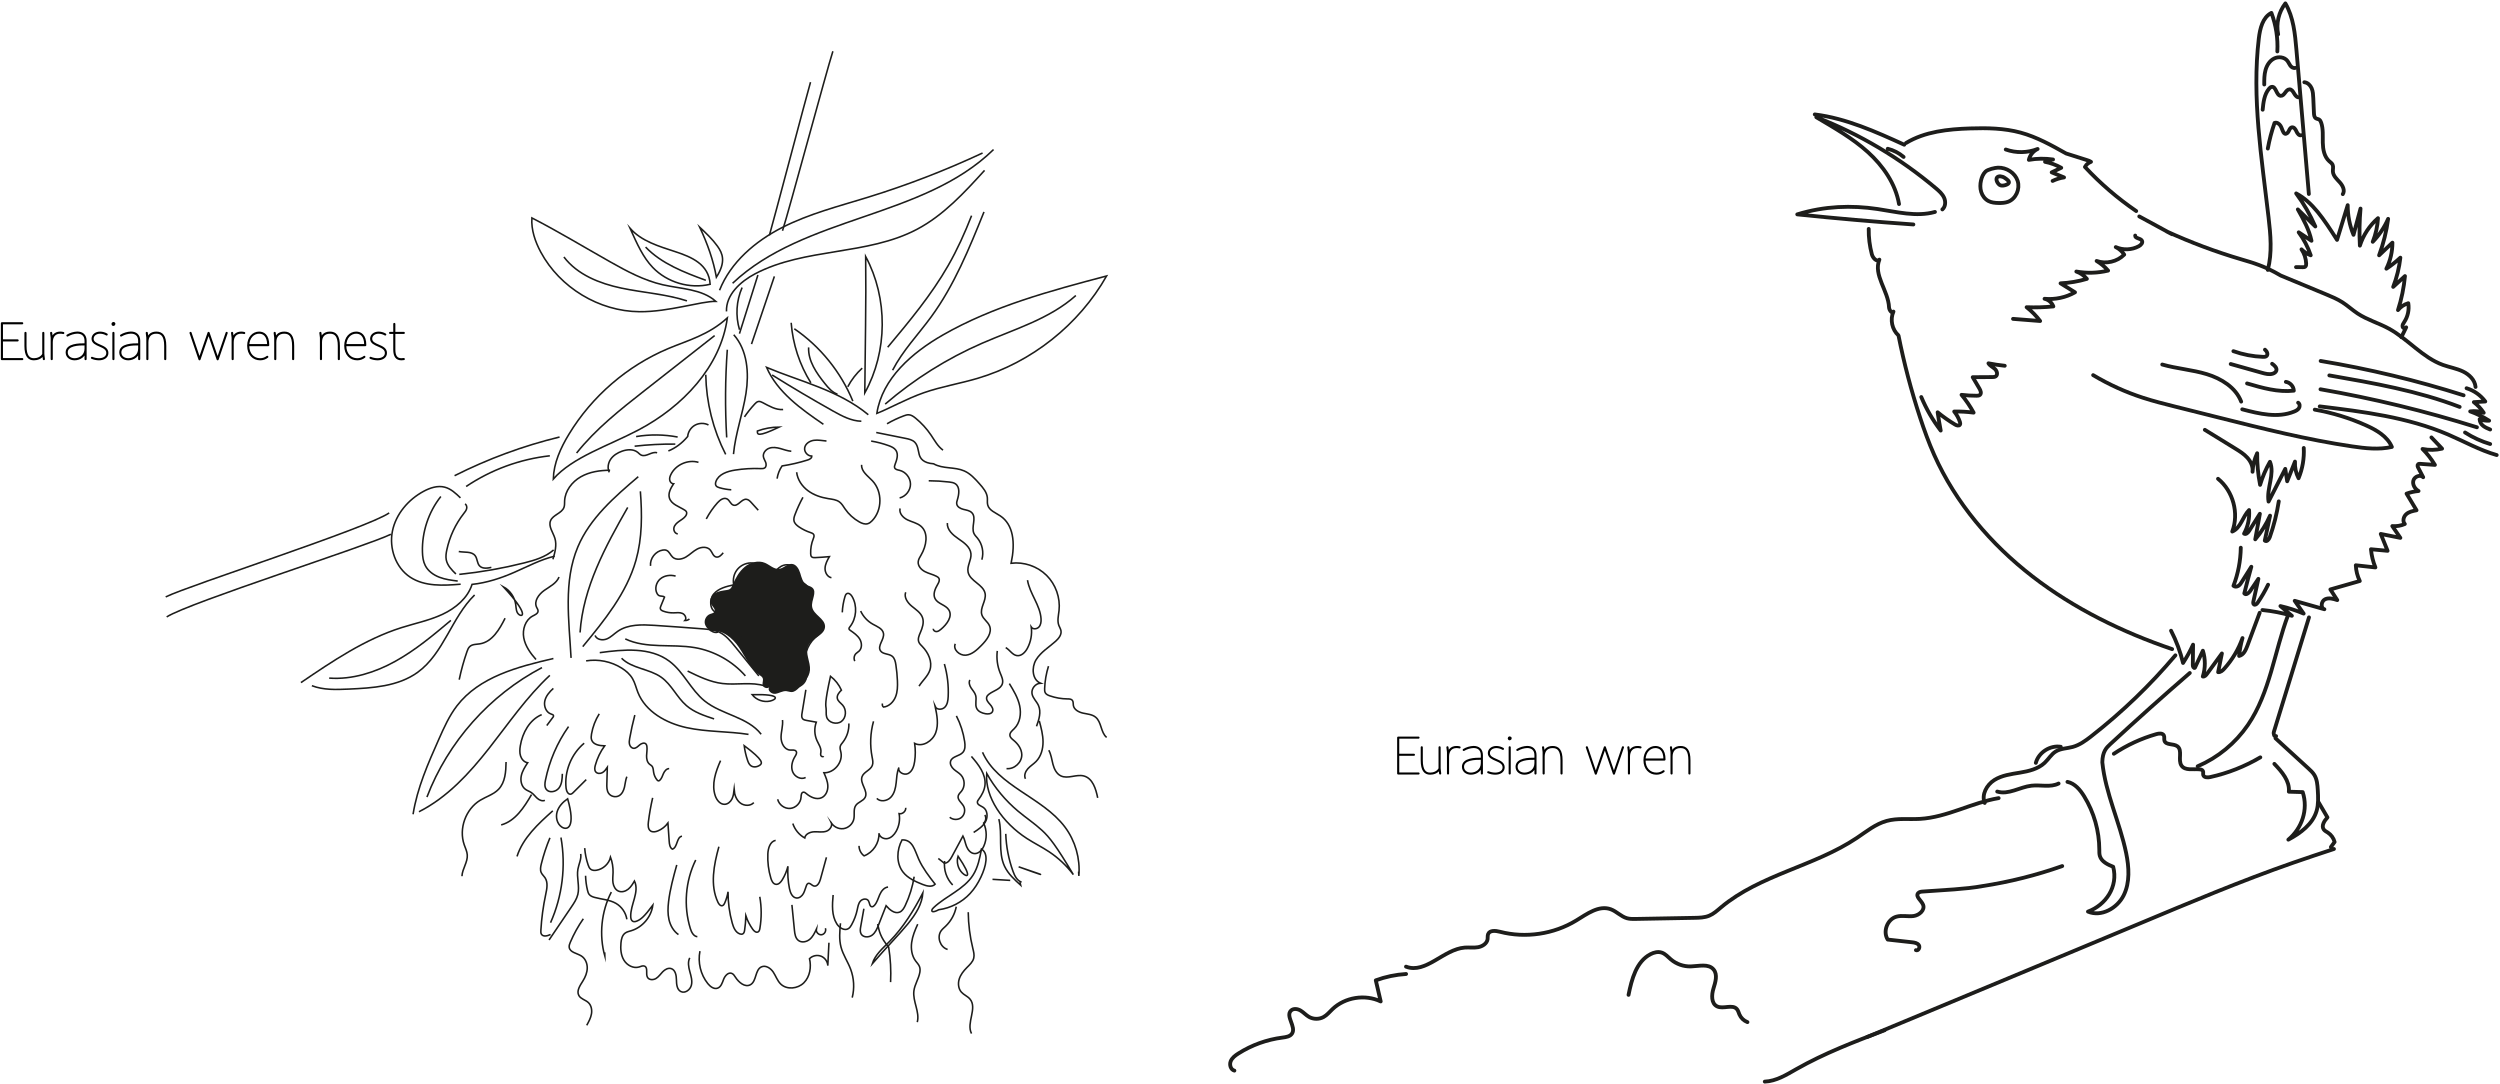 <svg width="1391" height="603" viewBox="0 0 1391 603" fill="none" xmlns="http://www.w3.org/2000/svg">
<path d="M789.248 410.422H777.955V430.369H789.278M777.955 419.955H786.696" stroke="black" stroke-width="1.172" stroke-linecap="round" stroke-linejoin="round"/>
<path d="M801.305 430.369L800.983 427.612V415.79M791.068 415.79V423.065C791.068 428.638 792.945 430.457 795.761 430.457C797.521 430.457 799.868 429.782 801.012 427.612" stroke="black" stroke-width="1.172" stroke-linecap="round" stroke-linejoin="round"/>
<path d="M805.353 415.79L805.676 418.459V430.369M805.676 421.011C805.676 417.667 807.436 415.643 810.369 415.643C810.953 415.627 811.536 415.697 812.1 415.849" stroke="black" stroke-width="1.172" stroke-linecap="round" stroke-linejoin="round"/>
<path d="M814.417 417.257C816.072 416.267 817.947 415.703 819.873 415.614C822.601 415.614 824.508 417.081 824.508 420.19V430.369M824.449 422.156C820.694 422.126 814.006 422.273 814.006 426.644C814.006 429.108 816.118 430.457 818.406 430.457C821.252 430.457 824.508 428.58 824.508 424.532" stroke="black" stroke-width="1.172" stroke-linecap="round" stroke-linejoin="round"/>
<path d="M836.241 416.67C835.138 416.019 833.885 415.665 832.604 415.644C830.257 415.644 828.409 417.022 828.409 419.046C828.409 423.27 836.622 422.39 836.622 426.966C836.622 429.284 834.452 430.457 831.929 430.457C830.6 430.443 829.285 430.174 828.057 429.665" stroke="black" stroke-width="1.172" stroke-linecap="round" stroke-linejoin="round"/>
<path d="M839.996 415.79V430.369M839.966 411.331C839.673 411.331 839.468 411.097 839.468 410.803C839.468 410.51 839.702 410.275 839.996 410.275C840.289 410.275 840.524 410.51 840.524 410.803C840.524 411.097 840.318 411.302 840.025 411.331" stroke="black" stroke-width="1.172" stroke-linecap="round" stroke-linejoin="round"/>
<path d="M844.249 417.257C845.904 416.267 847.779 415.703 849.705 415.614C852.433 415.614 854.34 417.081 854.34 420.19V430.369M854.281 422.156C850.526 422.126 843.838 422.273 843.838 426.644C843.838 429.108 845.95 430.457 848.238 430.457C851.084 430.457 854.34 428.58 854.34 424.532" stroke="black" stroke-width="1.172" stroke-linecap="round" stroke-linejoin="round"/>
<path d="M858.564 415.79L858.887 418.43V430.369M858.887 420.982C858.887 417.609 860.705 415.643 863.873 415.643C866.983 415.643 868.831 417.462 868.831 423.035V430.369" stroke="black" stroke-width="1.172" stroke-linecap="round" stroke-linejoin="round"/>
<path d="M903.005 415.79L897.989 430.457L892.944 415.79L887.898 430.457L882.912 415.79" stroke="black" stroke-width="1.172" stroke-linecap="round" stroke-linejoin="round"/>
<path d="M906.025 415.79L906.348 418.459V430.369M906.348 421.011C906.348 417.667 908.108 415.643 911.041 415.643C911.625 415.627 912.208 415.697 912.772 415.849" stroke="black" stroke-width="1.172" stroke-linecap="round" stroke-linejoin="round"/>
<path d="M925.62 429.108C924.481 429.997 923.075 430.473 921.63 430.457C917.934 430.457 915.001 427.67 915.001 422.948C915.001 418.342 917.846 415.644 921.073 415.644C923.302 415.644 926.118 416.905 926.118 422.596H915.001" stroke="black" stroke-width="1.172" stroke-linecap="round" stroke-linejoin="round"/>
<path d="M929.727 415.79L930.049 418.43V430.369M930.049 420.982C930.049 417.609 931.868 415.643 935.036 415.643C938.145 415.643 939.993 417.462 939.993 423.035V430.369" stroke="black" stroke-width="1.172" stroke-linecap="round" stroke-linejoin="round"/>
<path d="M12.356 179.862H1.062V199.809H12.385M1.062 189.396H9.804" stroke="black" stroke-width="1.172" stroke-linecap="round" stroke-linejoin="round"/>
<path d="M24.412 199.809L24.09 197.052V185.23M14.175 185.23V192.505C14.175 198.078 16.052 199.897 18.868 199.897C20.628 199.897 22.975 199.222 24.119 197.052" stroke="black" stroke-width="1.172" stroke-linecap="round" stroke-linejoin="round"/>
<path d="M28.46 185.23L28.783 187.9V199.809M28.783 190.452C28.783 187.108 30.543 185.084 33.476 185.084C34.06 185.068 34.643 185.137 35.207 185.289" stroke="black" stroke-width="1.172" stroke-linecap="round" stroke-linejoin="round"/>
<path d="M37.524 186.697C39.179 185.707 41.053 185.143 42.98 185.054C45.708 185.054 47.615 186.521 47.615 189.63V199.809M47.556 191.596C43.801 191.566 37.113 191.713 37.113 196.084C37.113 198.548 39.225 199.897 41.513 199.897C44.359 199.897 47.615 198.02 47.615 193.972" stroke="black" stroke-width="1.172" stroke-linecap="round" stroke-linejoin="round"/>
<path d="M59.348 186.11C58.245 185.459 56.992 185.105 55.711 185.084C53.364 185.084 51.516 186.462 51.516 188.486C51.516 192.71 59.729 191.83 59.729 196.406C59.729 198.724 57.559 199.897 55.036 199.897C53.707 199.883 52.392 199.614 51.164 199.105" stroke="black" stroke-width="1.172" stroke-linecap="round" stroke-linejoin="round"/>
<path d="M63.102 185.23V199.809M63.073 180.772C62.78 180.772 62.574 180.537 62.574 180.244C62.574 179.95 62.809 179.716 63.102 179.716C63.396 179.716 63.63 179.95 63.63 180.244C63.63 180.537 63.425 180.742 63.132 180.772" stroke="black" stroke-width="1.172" stroke-linecap="round" stroke-linejoin="round"/>
<path d="M67.356 186.697C69.011 185.707 70.886 185.143 72.812 185.054C75.54 185.054 77.447 186.521 77.447 189.63V199.809M77.388 191.596C73.633 191.566 66.945 191.713 66.945 196.084C66.945 198.548 69.057 199.897 71.345 199.897C74.191 199.897 77.447 198.02 77.447 193.972" stroke="black" stroke-width="1.172" stroke-linecap="round" stroke-linejoin="round"/>
<path d="M81.67 185.23L81.993 187.87V199.809M81.993 190.422C81.993 187.049 83.811 185.084 86.979 185.084C90.089 185.084 91.937 186.902 91.937 192.476V199.809" stroke="black" stroke-width="1.172" stroke-linecap="round" stroke-linejoin="round"/>
<path d="M126.112 185.23L121.096 199.897L116.051 185.23L111.005 199.897L106.019 185.23" stroke="black" stroke-width="1.172" stroke-linecap="round" stroke-linejoin="round"/>
<path d="M129.132 185.23L129.455 187.9V199.809M129.455 190.452C129.455 187.108 131.215 185.084 134.148 185.084C134.732 185.068 135.315 185.137 135.879 185.289" stroke="black" stroke-width="1.172" stroke-linecap="round" stroke-linejoin="round"/>
<path d="M148.726 198.548C147.588 199.437 146.181 199.913 144.737 199.897C141.041 199.897 138.107 197.11 138.107 192.388C138.107 187.782 140.953 185.084 144.179 185.084C146.409 185.084 149.225 186.345 149.225 192.036H138.107" stroke="black" stroke-width="1.172" stroke-linecap="round" stroke-linejoin="round"/>
<path d="M152.834 185.23L153.157 187.87V199.809M153.157 190.422C153.157 187.049 154.975 185.084 158.143 185.084C161.253 185.084 163.101 186.902 163.101 192.476V199.809" stroke="black" stroke-width="1.172" stroke-linecap="round" stroke-linejoin="round"/>
<path d="M178.266 185.23L178.588 187.87V199.809M178.588 190.422C178.588 187.049 180.407 185.084 183.575 185.084C186.684 185.084 188.532 186.902 188.532 192.476V199.809" stroke="black" stroke-width="1.172" stroke-linecap="round" stroke-linejoin="round"/>
<path d="M202.73 198.548C201.592 199.437 200.185 199.913 198.741 199.897C195.045 199.897 192.111 197.11 192.111 192.388C192.111 187.782 194.957 185.084 198.183 185.084C200.413 185.084 203.229 186.345 203.229 192.036H192.111" stroke="black" stroke-width="1.172" stroke-linecap="round" stroke-linejoin="round"/>
<path d="M214.345 186.11C213.242 185.459 211.989 185.105 210.708 185.084C208.361 185.084 206.513 186.462 206.513 188.486C206.513 192.71 214.726 191.83 214.726 196.406C214.726 198.724 212.556 199.897 210.033 199.897C208.704 199.883 207.389 199.614 206.161 199.105" stroke="black" stroke-width="1.172" stroke-linecap="round" stroke-linejoin="round"/>
<path d="M219.392 180.244V194.47C219.392 198.225 220.682 199.897 223.352 199.897C223.794 199.895 224.236 199.856 224.672 199.78M217.045 185.23H224.672" stroke="black" stroke-width="1.172" stroke-linecap="round" stroke-linejoin="round"/>
<path d="M395.368 351.302C401.667 349.925 407.595 354.909 411.187 360.262C414.776 365.619 417.421 371.914 422.672 375.654C423.335 376.126 424.071 376.598 424.371 377.354C424.833 378.526 424.057 379.859 424.304 381.095C424.619 382.658 426.847 383.42 428.053 382.38C426.637 383.974 429.217 386.318 431.333 386.055C433.448 385.791 435.384 384.371 437.507 384.559C438.507 384.647 439.464 385.092 440.469 385.074C442.105 385.042 443.439 383.811 444.599 382.658C447.375 379.9 450.317 376.804 450.673 372.91C451.097 368.274 447.731 363.393 449.765 359.206C451.899 354.817 459.125 353.408 459.065 348.53C459.011 344.071 452.577 342.058 451.879 337.654C451.3 333.991 454.799 329.504 452.047 327.02C451.14 326.2 449.832 326.011 448.783 325.383C446.635 324.098 446.007 321.35 445.279 318.954C444.549 316.559 443.048 313.887 440.549 313.743C438.033 313.596 436.104 316.139 433.608 316.49C430.72 316.895 428.361 314.343 425.681 313.191C421.948 311.585 417.448 312.847 414.317 315.435C411.187 318.026 409.201 321.732 407.609 325.471C407.245 326.328 406.853 327.245 406.071 327.749C405.567 328.073 404.959 328.183 404.367 328.276C402.083 328.636 399.685 328.88 397.735 330.124C395.787 331.368 394.487 334.014 395.585 336.048C396.399 337.555 398.384 339.052 397.437 340.479C396.961 341.196 395.984 341.315 395.173 341.599C393.02 342.355 391.647 344.858 392.165 347.079C392.684 349.302 395.024 350.938 395.368 351.302Z" fill="#1D1D1B"/>
<path d="M487.88 230.005C490.868 210.584 507.487 196.206 524.533 186.43C552.647 170.307 584.389 161.845 615.72 153.549C600.229 180.785 573.904 201.657 543.855 210.533C533.971 213.452 523.729 215.124 513.999 218.517C504.269 221.909 494.803 227.32 487.88 230.005Z" stroke="#1D1D1B" stroke-width="0.88" stroke-miterlimit="10"/>
<path d="M492.516 224.839C508.705 210.919 526.887 199.502 546.459 190.969C564.429 183.139 583.972 177.488 598.596 164.432M441.951 182.923C456.397 192.808 467.867 206.987 474.515 223.18M451.167 213.013C444.874 202.92 441.114 191.456 440.209 179.596M483.123 230.749C466.704 217.095 444.84 212.145 426.529 204.426C432.599 218.277 445.673 227.535 458.145 236.086M404.217 173.278C403.865 164.035 411.931 156.671 420.115 152.36C447.772 137.787 482.464 142.192 510.128 127.628C524.945 119.827 536.535 107.189 547.808 94.801M400.351 161.5C406.545 145.874 420.231 134.22 435.205 126.584C450.183 118.948 466.628 114.771 482.695 109.822C504.576 103.081 525.964 94.831 546.704 85.132M481.16 218.642C493.928 195.552 494.123 165.984 481.661 142.727C481.984 168.672 481.336 194.627 481.16 218.642Z" stroke="#1D1D1B" stroke-width="0.88" stroke-miterlimit="10"/>
<path d="M407.616 157.611C447.504 119.965 513.576 121.535 552.81 83.206M398.286 167.668C390.475 160.747 378.974 160.779 368.799 158.455C358.367 156.074 348.798 150.935 339.479 145.675C324.75 137.359 310.274 128.591 295.935 121.247C295.512 127.874 297.748 134.425 300.891 140.277C311.503 160.032 333.344 173.229 355.77 173.432C372.148 173.581 389.831 167.608 398.286 167.668Z" stroke="#1D1D1B" stroke-width="0.88" stroke-miterlimit="10"/>
<path d="M313.756 142.979C321.244 152.859 333.623 157.748 345.753 160.308C357.881 162.87 370.429 163.592 382.225 167.406M395.133 158.168C383.836 160.888 371.217 157.186 363.178 148.795C357.838 143.219 354.605 136.008 350.547 127.003C356.849 134.19 366.604 137.035 375.688 140.012C384.772 142.99 394.41 147 395.133 158.168Z" stroke="#1D1D1B" stroke-width="0.88" stroke-miterlimit="10"/>
<path d="M359.211 137.471C368.126 146.761 380.643 151.507 392.72 155.972M412.914 159.995C409.676 167.322 409.158 175.814 411.479 183.479M398.603 154.236C396.912 144.85 393.702 135.741 389.323 126.427C392.856 129.738 396.414 133.076 399.226 137.02C402.036 140.963 404.083 145.598 398.603 154.236ZM404.698 176.871C400.987 204.142 379.696 226.324 355.356 239.168C338.399 248.116 318.636 254.284 307.842 266.56C308.094 257.659 311.922 249.235 316.542 241.623C329.391 220.45 349.068 203.49 371.908 193.906C382.735 189.363 394.29 186.407 404.698 176.871Z" stroke="#1D1D1B" stroke-width="0.88" stroke-miterlimit="10"/>
<path d="M320.813 252.076C331.535 238.604 345.216 227.846 358.761 217.218L397.628 186.725M408.249 186.246C415.885 194.846 416.84 207.556 415.057 218.916C413.273 230.278 409.173 241.232 408.111 252.683M392.689 208.489C392.96 223.918 396.749 239.081 403.767 252.824M404.671 194.583C403.501 210.832 403.388 227.139 404.333 243.403M317.736 366.066C316.609 345.276 313.411 323.516 321.496 304.332C328.24 288.332 341.915 276.479 355.136 265.227M356.299 273.379C357.304 286.228 357.352 299.36 353.841 311.762C348.679 329.994 336.305 345.175 324.239 359.784" stroke="#1D1D1B" stroke-width="0.88" stroke-miterlimit="10"/>
<path d="M322.747 351.921C324.402 326.929 336.844 304.092 349.255 282.336M308.034 305.996C303.492 309.958 297.492 311.74 291.647 313.208C279.778 316.189 267.712 318.319 255.54 319.582M308.635 309.454C300.786 311.32 293.591 315.193 286.199 318.423C278.807 321.653 270.839 324.303 262.652 325.156C260.226 332.805 253.491 338.401 246.22 341.799C238.95 345.196 230.996 346.803 223.346 349.228C203.02 355.675 185.066 367.818 167.43 379.802" stroke="#1D1D1B" stroke-width="0.88" stroke-miterlimit="10"/>
<path d="M173.529 381.526C179.943 383.988 187.035 383.719 193.897 383.414C207.288 382.819 221.533 381.939 232.387 374.075C246.907 363.554 251.257 343.574 264.076 331.039" stroke="#1D1D1B" stroke-width="0.88" stroke-miterlimit="10"/>
<path d="M183.156 377.297C195.947 378.231 208.706 374.17 219.924 367.955C231.143 361.742 241.04 353.436 250.858 345.185M253.663 319.378C251.352 317.122 248.927 314.661 248.3 311.492C247.939 309.665 248.22 307.775 248.607 305.952C250.179 298.563 253.415 291.629 258.068 285.678C258.695 284.878 259.364 284.064 259.628 283.08C259.894 282.098 259.624 280.887 258.734 280.395" stroke="#1D1D1B" stroke-width="0.88" stroke-miterlimit="10"/>
<path d="M256.302 325.046C246.694 325.839 236.265 326.436 228.218 321.128C220.119 315.786 216.429 305.051 218.343 295.542C220.258 286.03 227.166 277.946 235.715 273.36C239.305 271.435 243.478 270.043 247.422 271.054C250.891 271.942 253.626 274.529 256.195 277.021" stroke="#1D1D1B" stroke-width="0.88" stroke-miterlimit="10"/>
<path d="M245.267 276.263C238.424 284.928 234.739 296.035 235.045 307.072C235.117 309.686 235.427 312.364 236.624 314.691C238.216 317.782 241.245 319.938 244.492 321.184C247.737 322.431 251.228 322.869 254.68 323.299M259.345 270.686C273.275 261.331 289.254 255.472 305.929 253.605M252.928 264.682C271.515 255.303 291.113 248.079 311.34 243.152M353.943 242.911C361.598 241.638 369.418 241.724 377.044 243.164M353.109 248.263C360.622 247.41 368.181 247.02 375.741 247.095M229.832 453.052C232.144 438.426 238.219 424.698 244.235 411.164C247.084 404.755 249.973 398.276 254.248 392.715C266.651 376.581 288.091 370.988 307.915 366.395M305.928 375.771C293.001 387.797 282.979 402.535 272.064 416.412C261.147 430.288 248.864 443.698 233.104 451.654" stroke="#1D1D1B" stroke-width="0.88" stroke-miterlimit="10"/>
<path d="M237.549 443.485C249.251 412.809 272.469 386.683 301.555 371.456M326.117 367.708C332.917 366.601 340.103 368.068 345.93 371.744C348.314 373.25 350.511 375.155 351.937 377.589C353.326 379.964 353.914 382.711 354.929 385.269C359.203 396.032 370.635 402.359 381.95 404.843C393.265 407.325 405.023 406.835 416.47 408.612M333.694 363.143C346.942 361.34 361.737 359.905 372.449 367.908C380.369 373.825 384.361 383.821 392.065 390.02C401.63 397.717 415.993 398.837 423.513 408.543" stroke="#1D1D1B" stroke-width="0.88" stroke-miterlimit="10"/>
<path d="M345.85 366.251C351.677 372.051 361.223 372.055 367.921 376.82C373.679 380.916 376.603 387.993 381.95 392.612C386.282 396.355 391.881 398.219 397.323 399.999M331.093 353.57C331.981 355.92 335.23 356.464 337.561 355.526C339.891 354.587 341.661 352.664 343.734 351.243C349.522 347.271 357.115 347.499 364.122 347.947C373.029 348.516 381.927 349.197 390.827 349.88C394.067 350.127 397.394 350.397 400.327 351.797C403.85 353.48 406.43 356.611 408.891 359.641C413.337 365.115 417.777 370.588 422.222 376.063M382.593 373.383C388.798 376.409 395.149 379.483 402.003 380.313C409.897 381.271 418.17 379.21 425.721 381.708" stroke="#1D1D1B" stroke-width="0.88" stroke-miterlimit="10"/>
<path d="M347.895 355.482C359.695 361.104 373.666 358.142 386.551 360.332C397.366 362.172 407.491 367.823 414.733 376.061M339.473 261.651C333.833 261.676 328.039 262.504 323.139 265.303C318.241 268.099 314.37 273.15 314.146 278.787C314.099 279.936 314.197 281.119 313.826 282.207C312.666 285.61 307.706 286.367 306.335 289.691C305.015 292.891 307.726 296.195 308.741 299.508C309.903 303.304 308.775 307.38 307.65 311.188M311.051 321.055C309.657 324.532 305.923 326.321 302.862 328.479C299.798 330.636 296.973 334.471 298.559 337.864C298.885 338.561 299.393 339.227 299.373 339.995C299.333 341.412 297.674 342.08 296.421 342.739C292.273 344.912 290.571 350.261 291.415 354.867C292.259 359.473 295.129 363.44 298.231 366.947M307.882 383.02C305.713 384.957 303.689 387.292 303.106 390.141C302.523 392.991 303.861 396.397 306.63 397.284C307.221 397.472 307.994 397.711 308.003 398.33C308.009 398.611 307.833 398.86 307.663 399.087L304.223 403.693M301.387 397.628C294.65 400.465 290.689 407.732 289.507 414.945C289.201 416.836 289.05 418.812 289.639 420.637C290.226 422.46 291.695 424.104 293.586 424.411C292.089 426.709 290.559 429.08 290.022 431.769C289.483 434.459 290.155 437.578 292.371 439.192C293.378 439.926 294.605 440.293 295.634 440.991C296.906 441.853 297.801 443.164 298.951 444.183C300.102 445.201 301.759 445.933 303.165 445.308M316.342 404.275C310.039 413.216 305.662 423.368 303.487 434.089C303.143 435.792 302.899 437.716 303.906 439.132C305.506 441.384 309.323 440.659 310.998 438.46C312.673 436.261 312.814 433.297 312.887 430.536M325.03 413.524C317.83 419.542 313.923 429.283 314.977 438.609C315.155 440.209 316.146 442.263 317.702 441.847C318.198 441.713 318.587 441.337 318.951 440.973L326.187 433.768M305.989 466.156C304.028 470.858 302.427 475.701 301.198 480.645C300.798 482.256 300.449 484.019 301.145 485.526C301.638 486.599 302.594 487.383 303.249 488.365C305.009 491.019 304.299 494.529 303.635 497.643C302.229 504.239 301.327 510.933 300.938 517.667C300.898 518.377 300.873 519.133 301.225 519.752C302.162 521.391 304.638 520.772 306.334 519.943M305.49 522.999C309.634 516.877 313.777 510.758 317.917 504.636C319.389 502.463 320.887 500.229 321.506 497.679C322.617 493.092 320.725 488.232 321.546 483.588C322.053 480.74 323.573 477.975 323.109 475.12M315.831 444.435C313.231 446.221 310.903 448.633 309.994 451.655C309.082 454.675 309.911 458.355 312.518 460.131C315.607 462.236 320.515 460.576 315.831 444.435Z" stroke="#1D1D1B" stroke-width="0.88" stroke-miterlimit="10"/>
<path d="M339.023 262.815C337.849 260.509 338.339 257.591 339.816 255.464C341.292 253.339 343.617 251.927 346.056 251.054C348.933 250.023 352.416 249.763 354.807 251.667C355.451 252.18 355.997 252.838 356.74 253.194C359.511 254.524 362.697 250.975 365.616 251.936M371.881 250.913C375.824 249.299 379.371 246.728 382.625 242.867C382.84 240.271 384.42 237.827 386.697 236.565C388.977 235.302 391.887 235.259 394.201 236.454M414.213 231.956C415.949 229.414 417.874 227.006 419.973 224.754C420.537 224.15 421.169 223.526 421.984 223.388C422.789 223.251 423.587 223.624 424.313 224.002C427.929 225.882 431.665 228.212 435.725 227.852M493.545 235.792C496.532 234.048 499.664 232.566 502.908 231.366C503.796 231.036 504.721 230.724 505.668 230.782C507.06 230.866 508.271 231.727 509.353 232.607C512.699 235.33 515.626 238.53 518.04 242.106C520.044 245.076 521.772 248.389 524.699 250.455M487.536 240.639L503.828 243.913C505.679 244.285 507.648 244.718 508.975 246.059C510.668 247.775 510.821 250.422 511.412 252.759C512.001 255.097 513.727 257.658 519.457 258.058C524.545 261.002 531.151 259.651 536.524 262.034C539.943 263.548 542.534 266.426 545.016 269.22C547.002 271.459 549.088 273.917 549.357 276.898C549.48 278.247 549.214 279.638 549.557 280.95C550.357 284.014 553.891 285.267 556.527 287.022C563.777 291.844 565.071 301.779 562.588 313.39C569.717 312.518 577.188 315.068 582.294 320.119C587.404 325.17 590.039 332.611 589.245 339.75C588.939 342.514 588.164 345.399 589.148 348C589.518 348.982 590.132 349.88 590.324 350.915C590.741 353.168 589.065 355.247 587.36 356.782C583.629 360.142 579.096 362.807 576.476 367.088C573.854 371.374 574.284 378.16 578.902 380.128C576.084 380.279 573.742 383.207 574.218 385.992C574.636 388.439 576.75 390.214 577.781 392.471C579.444 396.115 578.086 400.355 576.718 404.119M578.268 401.127C579.295 404.947 580.328 408.819 580.343 412.775C580.357 416.73 579.237 420.846 576.476 423.678C575.053 425.138 573.256 426.203 571.895 427.72C570.532 429.236 569.652 431.488 570.553 433.318M546.676 418.575C555.149 437.63 579.973 443.46 592.506 460.13C598.306 467.844 601.125 477.743 600.263 487.354L600.133 484.954" stroke="#1D1D1B" stroke-width="0.88" stroke-miterlimit="10"/>
<path d="M325.325 471.886C325.565 475.05 326.198 478.172 327.211 481.179C327.524 482.111 327.909 483.082 328.693 483.672C329.587 484.347 330.813 484.383 331.917 484.196C335.623 483.572 338.821 480.594 339.706 476.942C340.697 479.659 341.173 482.536 341.111 485.427C341.067 487.365 340.783 489.314 341.076 491.227C341.369 493.144 342.389 495.096 344.177 495.84C345.946 496.58 348.051 495.942 349.541 494.736C351.032 493.53 352.037 491.842 353.01 490.19C355.925 496.313 350.717 503.27 350.935 510.048C350.965 511.042 351.217 512.18 352.104 512.631C352.832 513.002 353.717 512.755 354.468 512.435C356.545 511.55 358.391 510.126 363.232 503.652C362.399 510.146 357.501 515.942 351.234 517.847C350.042 518.21 348.773 518.46 347.78 519.21C346.175 520.419 345.693 522.596 345.507 524.596C345.196 527.903 345.427 531.41 347.152 534.249C348.876 537.086 352.415 539.012 355.589 538.035C356.597 537.727 357.669 537.148 358.639 537.562C360.732 538.454 359.124 541.88 360.291 543.834C361.192 545.343 363.489 545.346 364.989 544.43C366.489 543.514 367.481 541.979 368.709 540.721C369.936 539.462 371.696 538.414 373.385 538.907C375.764 539.6 376.336 542.667 376.368 545.146C376.4 547.623 376.638 550.638 378.866 551.722C381.2 552.858 384.04 550.712 384.68 548.198C385.32 545.682 384.488 543.059 383.8 540.556C383.113 538.054 382.592 535.266 383.772 532.954M389.457 529.208C388.18 535.466 389.815 542.257 393.801 547.246C395.14 548.921 397.213 550.522 399.241 549.824C401.201 549.154 401.877 546.806 402.625 544.874C403.372 542.941 405.192 540.846 407.129 541.579C408.076 541.938 408.656 542.871 409.2 543.723C411.049 546.616 414.525 549.563 417.53 547.899C421.05 545.951 420.02 539.583 423.701 537.955C426.073 536.905 428.789 538.714 430.232 540.87C431.674 543.026 432.485 545.63 434.324 547.459C437.724 550.842 443.875 550.215 447.268 546.824C450.66 543.432 451.512 538.078 450.405 533.411C452.005 531.762 454.617 531.182 456.765 531.998C458.917 532.811 460.485 534.977 460.592 537.275L461.218 524.532M463.55 497.966C463.06 503.436 462.668 509.352 465.581 514.008C466.958 516.208 469.841 518.063 472.042 516.69C472.84 516.194 473.364 515.364 473.822 514.544C475.279 511.934 476.339 509.121 476.966 506.198C477.329 504.507 477.59 502.686 478.726 501.383C479.862 500.079 482.266 499.73 483.186 501.194C483.91 502.343 483.773 504.395 485.128 504.504C485.688 504.551 486.182 504.155 486.556 503.736C488.029 502.088 488.578 499.846 489.47 497.823C490.361 495.802 491.917 493.766 494.114 493.543M597.2 486.624C593.487 481.701 588.973 477.438 583.846 474.011C579.809 471.315 575.43 469.166 571.353 466.528C557.804 457.762 547.949 443.468 549.002 430.347C553.488 438.294 559.361 445.371 566.345 451.244C570.736 454.934 575.541 458.124 579.764 462.004C583.985 465.888 587.681 470.625 597.2 486.624Z" stroke="#1D1D1B" stroke-width="0.88" stroke-miterlimit="10"/>
<path d="M480.664 505.607L478.906 515.505C478.659 516.895 478.432 518.416 479.124 519.647C480.258 521.659 483.351 521.708 485.214 520.343C487.075 518.976 488.007 516.709 488.854 514.56L493.022 503.954C494.998 506.194 497.842 508.657 500.591 507.489C502.091 506.849 502.966 505.302 503.667 503.828C506.087 498.747 507.763 493.343 508.643 487.784" stroke="#1D1D1B" stroke-width="0.88" stroke-miterlimit="10"/>
<path d="M522.076 477.655L525.414 480.288C527.374 480.335 528.694 478.365 529.62 476.639L535.787 465.153C536.747 466.98 537.024 469.085 537.794 471C538.56 472.916 540.09 474.784 542.147 474.933C544.5 475.105 546.396 472.983 547.371 470.835C549.198 466.811 549.171 461.988 547.3 457.984C548.558 456.896 548.86 454.859 547.971 453.451M501.916 467.303C498.866 472.868 498.56 480.279 502.486 485.267C505.16 488.664 509.315 490.494 513.334 492.094C515.638 493.014 518.612 493.769 520.315 491.965C516.898 487.579 513.454 483.136 511.174 478.066C508.894 472.996 507.856 467.159 501.916 467.303Z" stroke="#1D1D1B" stroke-width="0.88" stroke-miterlimit="10"/>
<path d="M555.752 455.739C557.91 464.345 555.156 473.966 558.932 481.995C560.906 486.195 564.447 489.415 567.9 492.517L567.496 490.832M546.084 472.439C545.142 477.417 544.15 482.529 541.455 486.821C536.364 494.937 526.402 498.432 519.45 505.024C518.995 505.458 518.523 505.96 518.475 506.587C518.427 507.215 519.072 507.891 522.315 506.173C528.951 505.285 535.246 502.021 539.794 497.105C542.256 494.445 544.204 491.337 545.756 488.063C548.696 481.859 550.24 474.887 546.084 472.439Z" stroke="#1D1D1B" stroke-width="0.88" stroke-miterlimit="10"/>
<path d="M559.603 463.951C559.848 471.061 561.206 478.09 563.627 484.78C564.533 487.285 565.871 490.008 568.407 490.82M485.317 536.248C486.892 531.222 491.181 527.632 494.883 523.886C502.684 515.992 508.595 506.244 513.503 496.765C512.505 509.124 501.095 517.91 485.317 536.248Z" stroke="#1D1D1B" stroke-width="0.88" stroke-miterlimit="10"/>
<path d="M488.359 514.115C489.09 517.862 489.821 521.608 494.458 526.988C495.487 533.421 495.843 539.944 495.521 546.451M525.61 479.059C524.958 483.875 526.657 488.952 530.075 492.407M532.061 504.495C531.249 508.632 529.185 512.419 526.147 515.343C525.29 516.166 524.353 516.92 523.654 517.88C521.129 521.356 523.114 527.096 527.246 528.268M552.226 489.259L562.091 489.85M437.683 380.694L436.706 383.747C441.437 383.434 447.286 382.251 448.493 377.667C449.073 375.459 448.299 373.156 447.946 370.902C447.051 365.168 449.099 359.055 453.266 355.018C454.249 354.067 455.355 353.204 456.053 352.028C457.433 349.694 456.845 346.6 455.323 344.354C453.802 342.11 451.507 340.526 449.267 338.998C450.281 335.952 451.311 332.74 450.714 329.584C450.118 326.431 447.273 323.455 444.094 323.914C445.237 321.54 444.823 318.504 443.089 316.523C441.353 314.543 438.395 313.734 435.894 314.554C431.846 315.88 429.981 320.531 426.571 323.083C428.198 317.795 422.131 312.514 416.651 313.296C411.175 314.082 407.102 318.963 408.222 325.41C404.173 326.287 399.819 327.339 397.135 330.498C394.451 333.655 394.859 339.603 398.798 340.891C396.089 341.802 393.751 344.274 393.75 347.131C393.749 349.99 396.767 352.662 399.466 351.72M533.061 476.375C532.066 479.599 533.01 483.339 535.413 485.708C537.817 488.074 541.573 488.962 533.061 476.375ZM566.77 482.282L577.954 486.127C579.471 486.648 581.278 487.547 566.77 482.282ZM418.486 386.503C420.791 389.463 424.881 390.912 428.535 390.062C432.19 389.211 435.221 386.11 418.486 386.503Z" stroke="#1D1D1B" stroke-width="0.88" stroke-miterlimit="10"/>
<path d="M407.847 345.021C409.701 341.473 411.858 338.091 414.295 334.915C416.517 336.767 418.573 338.809 420.442 341.016C421.971 336.308 427.082 333.051 431.995 333.652C436.909 334.254 441.085 338.647 441.434 343.584M361.961 314.855C361.527 310.768 364.742 306.635 368.81 306.048C369.467 305.955 370.155 305.946 370.775 306.183C372.402 306.807 372.97 308.815 374.255 309.991C376.182 311.755 379.309 311.274 381.57 309.967C383.831 308.66 385.659 306.68 387.97 305.464C390.282 304.251 393.497 304.035 395.201 306.015C396.311 307.308 396.718 309.412 398.357 309.886C399.95 310.344 401.391 308.872 402.397 307.555M392.971 288.739C394.679 285.498 396.774 282.478 399.211 279.743C400.59 278.196 402.718 276.628 404.542 277.61C406.009 278.4 406.478 280.543 408.065 281.054C410.686 281.899 412.558 277.52 415.298 277.804C416.425 277.922 417.291 278.815 418.053 279.652L421.894 283.884M443.255 262.751C443.717 266.836 446.21 270.524 449.499 272.991C452.787 275.458 456.81 276.798 460.87 277.443C463.038 277.787 465.355 277.99 467.11 279.31C468.426 280.296 469.247 281.789 470.178 283.147C472.234 286.138 474.95 288.617 478.118 290.39C479.55 291.19 481.226 291.855 482.802 291.396C483.778 291.112 484.589 290.428 485.293 289.696C490.937 283.839 491.018 273.516 485.467 267.57C482.925 264.846 479.141 262.348 479.409 258.631M333.423 397.172C331.276 400.594 329.815 404.401 329.122 408.38C328.925 409.515 328.797 410.714 329.209 411.788C330.209 414.402 333.619 414.908 336.414 415.003C334.046 418.257 332.29 421.915 331.23 425.797C330.897 427.029 330.673 428.478 331.471 429.472C332.317 430.526 333.991 430.547 335.171 429.891C336.35 429.234 337.149 428.076 337.906 426.959L337.65 435.984C337.597 437.867 337.585 439.897 338.669 441.437C339.893 443.181 342.479 443.793 344.357 442.785C346.103 441.848 347.013 439.86 347.463 437.93C347.914 436 348.033 433.978 348.773 432.139M353.221 397.852C352.088 402.13 351.136 406.454 350.365 410.812C350.166 411.924 349.983 413.078 350.269 414.168C350.554 415.26 351.435 416.279 352.562 416.355C353.882 416.444 354.909 415.308 355.917 414.448C356.925 413.592 358.593 413.003 359.45 414.008C359.743 414.351 359.859 414.807 359.926 415.248C360.182 416.974 359.807 418.722 359.759 420.462C359.709 422.204 360.075 424.122 361.426 425.219C361.817 425.536 362.275 425.771 362.625 426.13C363.515 427.046 363.487 428.474 363.682 429.735C363.929 431.299 364.593 432.768 365.605 433.987C365.806 434.227 366.054 434.475 366.367 434.49C366.643 434.503 366.893 434.332 367.095 434.145C368.173 433.161 368.569 431.664 369.171 430.335C369.774 429.006 370.863 427.658 372.322 427.655M363.137 443.922C362.103 448.367 361.308 452.864 360.755 457.394C360.537 459.18 360.517 461.344 362.002 462.36C363.149 463.144 364.71 462.859 365.998 462.336C368.245 461.42 370.197 459.901 371.637 457.947L372.337 468.107C372.45 469.743 372.709 471.632 374.11 472.486C377.086 471.47 376.349 465.772 379.449 465.255M387.093 478.499C381.341 490.219 380.246 504.15 384.099 516.626C384.726 518.656 385.886 520.983 388.003 521.175M376.547 481.255C374.679 487.991 372.802 494.758 371.993 501.698C371.603 505.028 371.467 508.436 372.23 511.7C372.99 514.964 374.733 518.098 377.494 519.998M399.991 471.105C397.163 481.268 394.983 492.51 399.475 502.052C399.959 503.082 400.898 504.244 401.979 503.892C402.61 503.687 402.963 503.032 403.23 502.426C404.108 500.432 404.73 498.334 405.083 496.184C405.051 502.071 405.838 507.934 407.423 513.604C408.111 516.064 409.234 518.784 411.645 519.628C412.178 519.815 412.798 519.887 413.294 519.612C413.987 519.226 414.186 518.332 414.301 517.546C414.678 514.926 414.918 512.287 415.015 509.642C415.923 512.297 417.213 514.805 418.846 517.087C419.546 518.064 420.747 519.1 421.799 518.52C422.461 518.153 422.67 517.316 422.798 516.57C423.785 510.756 423.766 504.776 422.741 498.97M400.922 423.208C398.167 429.414 395.758 436.448 397.995 442.859C398.817 445.215 400.701 447.603 403.194 447.519C404.938 447.46 406.443 446.15 407.238 444.596C408.034 443.043 408.251 441.268 408.459 439.535C408.69 442.28 409.719 445.103 411.899 446.785C414.079 448.469 417.558 448.598 419.415 446.566M431.555 467.579C428.493 468.186 427.377 471.967 427.231 475.086C427.018 479.682 427.59 484.281 428.925 488.684C429.365 490.139 430.147 491.796 431.65 492.028C433.183 492.264 434.445 490.856 435.254 489.528C436.681 487.189 437.745 484.646 438.411 481.988C438.157 486.15 438.441 490.326 439.257 494.415C439.717 496.722 440.857 499.455 443.202 499.647C444.815 499.78 446.255 498.539 447.031 497.119C447.809 495.699 448.121 494.075 448.75 492.583C448.909 492.207 449.107 491.816 449.462 491.615C450.555 490.994 451.587 492.584 452.79 492.955C454.634 493.526 455.942 491.187 456.453 489.327L459.835 477.012M487.85 444.229C489.847 446.347 493.613 445.712 495.629 443.615C497.647 441.518 498.305 438.478 498.619 435.584C498.931 432.69 499.006 429.699 500.169 427.031C499.311 429.514 502.982 431.594 505.309 430.374C507.635 429.154 508.523 426.299 508.902 423.7C509.384 420.36 509.389 416.968 508.915 413.627C513.302 415.887 518.881 412.351 520.609 407.728C522.337 403.107 521.351 397.964 520.345 393.134C521.214 395.056 524.238 394.992 525.706 393.479C527.177 391.967 527.473 389.688 527.573 387.58C527.857 381.462 527.14 375.337 525.45 369.45M477.966 470.638C477.966 472.792 479.042 474.923 480.778 476.2C485.818 474.311 489.333 468.95 489.053 463.574C489.259 465.69 491.754 467.019 493.837 466.591C495.919 466.161 497.525 464.463 498.578 462.616C500.275 459.62 500.873 456.125 500.271 452.735C502.138 453.12 504.119 451.356 503.95 449.458M486.026 401.348C484.224 407.834 483.958 414.651 485.249 421.257C485.55 422.799 485.93 424.435 485.359 425.898C484.319 428.568 480.618 429.453 479.642 432.145C478.275 435.919 483.23 440.118 481.363 443.67C480.291 445.71 477.489 446.234 476.174 448.126C474.725 450.21 475.583 453.066 475.107 455.558C474.569 458.364 472.099 460.691 469.265 461.061C466.431 461.432 463.446 459.819 462.205 457.244C463.623 459.015 461.931 461.787 459.779 462.508C457.629 463.231 455.282 462.721 453.015 462.813C450.749 462.905 448.142 464.008 447.746 466.24C444.613 464.49 442.25 461.629 441.122 458.222M414.066 414.879C414.415 417.624 415.035 420.328 415.915 422.951C416.302 424.111 416.79 425.315 417.773 426.042C419.199 427.099 421.299 426.786 422.755 425.764C424.209 424.744 425.158 423.166 414.066 414.879Z" stroke="#1D1D1B" stroke-width="0.88" stroke-miterlimit="10"/>
<path d="M432.699 444.713C433.402 447.769 436.545 450.063 439.67 449.8C442.795 449.539 445.51 446.754 445.695 443.623C445.762 442.495 445.829 440.956 446.943 440.776C447.577 440.674 448.142 441.141 448.629 441.557C451.006 443.595 454.375 445.155 457.207 443.819C459.541 442.719 460.687 439.929 460.611 437.351C460.535 434.773 459.475 432.337 458.433 429.977C464.097 430.16 469.058 424.176 467.893 418.631C467.658 417.515 467.221 416.371 467.511 415.268C467.735 414.424 468.351 413.752 468.893 413.067C471.245 410.075 472.456 406.344 472.309 402.542" stroke="#1D1D1B" stroke-width="0.88" stroke-miterlimit="10"/>
<path d="M435.383 400.619C435.743 403.815 434.595 406.992 434.58 410.209C434.565 413.424 436.411 417.171 439.623 417.323C440.841 417.381 442.392 417.043 443.015 418.091C443.528 418.957 442.899 420.024 442.365 420.88C440.789 423.411 439.936 426.621 441.025 429.396C442.115 432.172 445.639 434.019 448.259 432.596M448.375 383.803L446.215 397.017C446.052 398.023 445.928 399.179 446.6 399.943C447.112 400.524 447.936 400.695 448.7 400.831L454.179 401.811C452.982 405.129 453.112 408.781 454.541 412.005C455.473 414.085 456.971 416.105 456.753 418.375C456.689 419.033 456.484 419.717 456.713 420.337C456.94 420.957 457.905 421.311 458.251 420.747M478.867 339.983C480.311 343.091 482.701 345.661 485.696 347.327C488.051 348.627 491.087 349.763 491.565 352.409C492.169 355.764 488.016 359.295 489.921 362.122C491.268 364.119 494.452 363.619 496.361 365.087C497.769 366.172 498.188 368.084 498.457 369.84C498.911 372.811 499.201 375.807 499.328 378.809C499.455 381.852 499.399 384.989 498.244 387.808C497.089 390.625 494.617 393.083 491.589 393.419C491.289 393.199 491.071 392.884 490.972 392.524C490.873 392.165 490.899 391.783 491.045 391.44M503.929 329.548C502.863 332.339 504.96 335.327 507.255 337.239C509.548 339.152 512.323 340.855 513.297 343.679C514.231 346.386 513.221 349.349 512.077 351.973C511.352 353.633 510.56 355.499 511.211 357.19C511.588 358.176 512.401 358.917 513.141 359.672C516.532 363.131 518.904 368.208 517.399 372.811C516.272 376.253 513.263 378.699 511.352 381.776M440.277 251.082C438.199 250.912 436.224 250.143 434.215 249.587C432.204 249.031 430.031 248.689 428.059 249.368C426.087 250.047 424.433 252.024 424.749 254.085C424.92 255.195 425.604 256.148 426.007 257.196C426.408 258.244 426.437 259.615 425.549 260.3C424.924 260.779 424.064 260.757 423.277 260.727C418.481 260.535 413.676 260.817 408.935 261.567C404.649 262.244 399.776 263.853 398.335 267.947C398.075 268.684 397.961 269.547 398.372 270.212C398.772 270.863 399.559 271.149 400.292 271.364C402.435 271.988 404.647 272.378 406.876 272.524M446.753 276.703C445.066 279.778 443.598 282.968 442.36 286.25C441.931 287.383 441.525 288.599 441.775 289.787C442.085 291.274 443.348 292.358 444.609 293.207C446.561 294.523 448.684 295.565 450.919 296.304C451.633 296.54 452.435 296.807 452.772 297.477C453.139 298.211 452.788 299.082 452.483 299.843C451.431 302.474 450.946 305.298 451.059 308.129C451.083 308.725 451.157 309.375 451.579 309.796C452.076 310.293 452.872 310.298 453.575 310.263C456.207 310.136 458.839 309.956 461.464 309.72C460.324 311.734 459.153 313.847 459.06 316.159C458.967 318.472 460.328 321.02 462.603 321.449M500.813 282.903C500.123 285.575 502.495 288.1 504.987 289.285C507.48 290.471 510.352 290.999 512.436 292.809C516.823 296.619 515.431 303.829 512.484 308.836C511.772 310.047 510.968 311.284 510.879 312.687C510.732 314.993 512.587 316.985 514.636 318.056C516.685 319.128 519.009 319.589 521.063 320.653C521.588 320.925 522.116 321.26 522.4 321.779C522.973 322.828 522.34 324.101 521.735 325.132C520.312 327.561 518.968 330.571 520.259 333.073C521.797 336.057 526.189 336.5 527.944 339.364C530.171 342.991 526.8 347.436 523.523 350.155C522.816 350.741 522.039 351.344 521.123 351.412C520.205 351.482 519.179 350.74 519.317 349.832M527.112 291.008C526.816 294.748 530.161 297.672 533.264 299.781C536.367 301.892 539.888 304.381 540.237 308.117C540.56 311.56 537.964 314.872 538.627 318.265C539.631 323.405 547.219 325.159 548.132 330.316C548.841 334.314 545.025 338.304 546.327 342.151C547.113 344.48 549.564 345.893 550.539 348.152C552.212 352.023 548.996 356.14 546.025 359.135C543.579 361.602 540.835 364.213 537.376 364.541C533.917 364.867 530.095 361.39 531.509 358.218M554.889 362.168C554.377 366.328 554.931 370.551 556.501 374.437C557.269 376.331 558.296 378.344 557.753 380.315C556.884 383.468 552.843 384.239 550.26 386.248C549.721 386.664 549.22 387.177 549.017 387.827C548.552 389.313 549.761 390.747 550.817 391.891C551.875 393.033 552.928 394.672 552.167 396.031C551.467 397.28 549.709 397.369 548.3 397.119C546.353 396.772 544.296 395.923 543.431 394.145C542.36 391.951 543.523 389.257 542.851 386.908C542.411 385.368 541.241 384.167 540.357 382.831C539.475 381.495 538.869 379.717 539.659 378.324M532.133 398.328C534.437 402.806 535.99 407.63 536.731 412.611C537.039 414.683 537.127 417.037 535.744 418.611C533.863 420.759 529.845 420.747 528.936 423.454C528.381 425.103 529.413 426.887 530.712 428.044C532.011 429.2 533.609 430.015 534.765 431.313C536.909 433.724 537.005 437.7 534.983 440.211C534.3 441.06 533.383 441.807 533.136 442.868C532.643 445.019 535.057 446.592 536.131 448.519C537.275 450.565 536.721 453.399 534.897 454.869C533.071 456.339 530.185 456.271 528.429 454.718M540.499 420.877C544.455 425.455 548.663 430.781 548.045 436.797C547.747 439.699 546.321 442.376 544.579 444.713C544.228 445.183 543.849 445.681 543.815 446.265C543.727 447.768 545.679 448.339 546.953 449.14C549.495 450.735 549.761 454.556 548.327 457.192C546.893 459.83 544.261 461.558 541.735 463.178M561.603 380.356C563.973 384.247 566.383 388.231 567.344 392.685C568.304 397.139 567.564 402.228 564.323 405.429C563.225 406.512 561.753 407.637 561.912 409.172C562.032 410.36 563.108 411.18 564.029 411.942C566.42 413.918 568.408 416.675 568.52 419.774C568.677 424.154 564.379 428.141 560.023 427.657M559.581 360.328C561.84 361.583 563.243 364.392 565.797 364.776C568.303 365.154 570.44 362.939 571.637 360.706C573.559 357.096 574.317 352.98 573.807 348.923C574.7 350.269 576.917 350.08 578.019 348.898C579.119 347.715 579.331 345.958 579.236 344.344C578.789 336.706 572.928 330.349 571.699 322.797M516.74 267.503C520.563 267.516 524.384 267.747 528.18 268.196C529.356 268.336 530.576 268.514 531.553 269.179C534.215 270.986 533.629 275.005 532.677 278.077C532.444 278.828 532.204 279.611 532.331 280.389C532.604 282.069 534.424 283.005 536.076 283.419C537.729 283.832 539.569 284.063 540.749 285.291C543.517 288.171 540.199 293.267 541.929 296.867C542.393 297.832 543.185 298.591 543.863 299.419C546.56 302.701 547.503 307.345 546.301 311.419M484.715 245.412C488.028 245.96 491.284 246.81 494.441 247.952C495.98 248.508 497.584 249.206 498.492 250.566C500.007 252.84 498.983 255.867 498.009 258.419C497.783 259.013 497.56 259.672 497.781 260.267C498.151 261.259 499.432 261.443 500.464 261.68C503.899 262.475 506.568 265.812 506.589 269.336C506.609 272.861 503.98 276.23 500.555 277.064M459.849 245.377C457.505 245.192 455.153 244.656 452.827 244.992C450.499 245.327 448.111 246.843 447.727 249.163C447.352 251.434 449.375 253.787 451.676 253.757C451.78 254.911 450.453 255.604 449.348 255.952C444.705 257.415 439.956 258.517 435.144 259.25C433.699 261.365 432.751 263.781 432.371 266.315M388.629 257.241C382.779 255.513 375.893 258.571 373.253 264.071C372.791 265.032 372.444 266.107 372.636 267.157C372.827 268.211 373.705 269.192 374.773 269.191C373.255 271.544 371.669 274.288 372.427 276.984C373.44 280.599 377.817 281.792 380.973 283.828C381.323 284.055 381.672 284.306 381.88 284.666C382.344 285.459 381.967 286.491 381.404 287.218C380.464 288.436 379.081 289.213 377.821 290.097C376.561 290.981 375.332 292.104 374.981 293.604C374.628 295.101 375.581 296.965 377.119 297.035M375.912 320.538C373.003 319.724 369.651 320.162 367.355 322.124C365.059 324.088 364.14 327.68 365.636 330.304C365.872 330.718 366.172 331.113 366.587 331.348C367.548 331.893 368.915 331.479 369.737 332.218L367.697 337.197C367.495 337.691 367.289 338.232 367.436 338.747C367.625 339.419 368.337 339.784 368.992 340.027C370.837 340.714 372.813 341.043 374.78 340.991C376.433 340.947 378.165 340.652 379.685 341.302C381.207 341.951 382.219 344.091 381.075 345.285C381.994 345.301 382.889 344.987 383.597 344.4M415.784 343.197C413.335 345.481 411.401 348.591 411.459 351.94C411.516 355.29 414.105 358.687 417.455 358.791C416.991 361.04 416.569 363.548 417.785 365.493C419.3 367.916 422.689 368.355 425.495 367.82C427.199 367.496 428.843 366.912 430.371 366.091M437.408 348.18C439.819 348.643 441.961 350.335 442.972 352.573C443.468 353.701 443.692 354.93 443.623 356.16C443.555 357.39 443.198 358.586 442.58 359.652C441.737 361.079 440.447 362.209 439.673 363.675C438.899 365.139 438.831 367.229 440.176 368.197C440.476 368.413 440.825 368.556 441.112 368.79C442.04 369.539 442.045 370.973 441.655 372.1C440.248 376.147 435.473 377.759 431.284 378.66C430.564 378.816 429.788 378.962 429.108 378.679C428.428 378.394 427.96 377.492 428.387 376.892M468.644 340.729C468.781 337.76 469.279 334.818 470.128 331.97C470.325 331.308 470.595 330.586 471.213 330.276C472.301 329.728 473.485 330.831 474.099 331.883C477.117 337.065 476.611 344.079 472.877 348.772C472.613 349.103 472.317 349.484 472.391 349.902C472.453 350.271 472.785 350.525 473.093 350.741C475.064 352.123 477.128 353.525 478.364 355.589C479.601 357.655 479.74 360.6 477.999 362.262C477.455 362.782 476.769 363.14 476.241 363.678C475.188 364.747 474.924 366.514 475.615 367.846M325.809 487.269C325.883 490.007 326.245 492.736 326.892 495.395C327.087 496.195 327.319 497.015 327.829 497.662C328.555 498.576 329.723 499.006 330.847 499.316C334.821 500.41 339.136 500.572 342.707 502.632C345.916 504.485 348.215 507.839 348.787 511.499M295.751 442.103C291.629 449.167 286.748 456.836 278.857 458.988M307.573 451.143C299.453 458.393 290.997 466.151 287.661 476.513M462.093 376.276C464.722 378.31 466.809 380.96 468.169 383.992C466.915 385.245 465.556 386.807 465.885 388.549C466.187 390.152 467.772 391.117 468.849 392.341C471.085 394.883 470.889 399.317 468.201 401.376C465.512 403.433 460.871 402.147 459.935 398.892C459.493 397.359 459.828 395.712 459.639 394.128C459.455 392.609 458.771 391.156 462.092 376.276H462.093ZM433.592 237.615C429.441 237.639 425.325 238.378 421.424 239.799C421.313 241.652 421.203 243.505 433.592 237.615Z" stroke="#1D1D1B" stroke-width="0.88" stroke-miterlimit="10"/>
<path d="M340.146 496.342C334.559 507.224 333.241 520.227 336.53 532.008L336.477 529.887M467.645 513.707C467.222 518.15 466.805 522.703 467.951 527.014C469.094 531.319 471.713 535.076 473.286 539.243C475.183 544.306 475.494 549.826 474.177 555.07M440.623 503.474L442.026 517.588C442.235 519.686 442.578 522.032 444.265 523.295C446.073 524.647 448.774 524.103 450.513 522.664C452.254 521.224 453.259 519.107 454.211 517.059C453.95 518.659 455.503 520.286 457.113 520.096C458.725 519.908 459.859 517.966 459.233 516.47M255.25 306.859C258.437 307.507 262.447 306.621 264.398 309.219C265.638 310.87 265.418 313.345 266.825 314.857C268.399 316.553 271.126 316.196 273.39 315.707M421.698 153.026L411.439 185.639M280.074 326.482C283.765 328.455 286.406 332.274 286.95 336.423C287.206 338.392 287.165 340.715 288.746 341.916C290.853 343.52 294.279 341.85 280.073 326.483L280.074 326.482Z" stroke="#1D1D1B" stroke-width="0.88" stroke-miterlimit="10"/>
<path d="M430.865 153.784L418.137 191.45" stroke="#1D1D1B" stroke-width="0.88" stroke-miterlimit="10"/>
<path d="M450.976 45.716C448.924 52.63 430.145 124.005 428.092 130.919M463.418 28.525C459.649 40.328 439.154 116.595 435.385 128.398M471.69 215.213C473.739 211.308 476.462 207.795 479.733 204.836M493.913 193.204C506.014 178.719 518.181 164.136 527.558 147.756C532.642 138.876 536.869 129.524 540.585 119.989M216.545 285.388C204.162 293.925 105.697 325.495 92.194 332.119M92.74 343.253C105.425 335.187 204.009 303.875 217.506 297.256M547.486 117.915C539.302 138.187 530.989 158.696 518.077 176.339C510.862 186.196 502.233 195.131 496.646 205.992M510.621 514.209C509.136 517.475 507.728 520.831 507.245 524.386C506.765 527.94 507.304 531.761 509.428 534.652C510.201 535.705 511.184 536.645 511.634 537.873C512.013 538.912 511.97 540.06 511.772 541.147C511.126 544.667 508.934 547.787 508.489 551.336C507.756 557.175 511.857 563.027 510.373 568.721M324.561 511.204C321.7 515.298 319.274 519.679 317.321 524.276C316.94 525.175 316.569 526.135 316.708 527.1C317.121 529.967 321.041 530.351 323.481 531.912C325.654 533.306 326.777 535.992 326.748 538.576C326.72 541.159 325.681 543.642 324.308 545.83C322.734 548.34 320.625 551.381 322.102 553.949C323.196 555.853 325.733 556.329 327.34 557.823C329.017 559.383 329.478 561.922 329.084 564.176C328.688 566.432 327.562 568.483 326.453 570.487M281.576 423.977C281.49 429.355 281.122 435.268 277.404 439.153C274.641 442.041 270.574 443.194 267.164 445.274C259.077 450.207 255.181 461.068 258.286 470.016C258.933 471.879 259.853 473.692 259.996 475.66C260.292 479.749 257.202 483.412 257.036 487.511M583.385 370.652C582.113 374.695 581.391 378.89 581.238 383.125C581.209 383.939 581.212 384.797 581.616 385.501C582.124 386.385 583.138 386.827 584.101 387.162C587.276 388.265 590.61 388.843 593.972 388.875C594.929 388.884 596.028 388.908 596.638 389.645C597.262 390.4 597.057 391.508 597.212 392.475C597.6 394.905 600.238 396.267 602.644 396.795C605.048 397.323 607.69 397.475 609.596 399.035C612.953 401.784 612.393 407.529 615.729 410.305M583.538 417.419C584.858 419.78 585.16 422.555 585.842 425.173C586.525 427.793 587.8 430.515 590.237 431.692C594.144 433.579 598.878 430.64 603.07 431.756C607.974 433.061 609.769 438.956 610.753 443.933M281.029 343.97C277.929 350.183 273.857 357.143 267 358.232C265.046 358.542 262.822 358.4 261.373 359.747C260.578 360.487 260.18 361.549 259.822 362.573C258.048 367.67 256.605 372.876 255.502 378.159M538.73 507.561C538.805 514.355 539.664 521.14 541.29 527.737C541.725 529.503 542.217 531.345 541.784 533.111C541.25 535.272 539.464 536.848 537.9 538.432C536.098 540.257 534.452 542.333 533.697 544.784C532.944 547.235 533.225 550.123 534.93 552.036C536.288 553.559 538.36 554.309 539.682 555.863C543.972 560.901 537.478 569.209 540.556 575.069M429.617 208.639C440.758 215.598 452.063 222.29 463.522 228.711C468.434 231.463 473.621 234.236 479.25 234.374M449.917 193.305C449.59 200.825 454.27 207.563 458.984 213.431C460.916 215.835 463.037 218.311 465.95 219.321M312.117 465.997C314.949 481.896 312.904 498.631 306.329 513.38" stroke="#1D1D1B" stroke-width="0.88" stroke-miterlimit="10"/>
<path d="M1056.62 113.535C1054.68 102.232 1047.75 92.266 1039.24 84.575C1030.73 76.882 1020.65 71.187 1010.6 65.223C1034.79 74.654 1057.27 88.012 1077.12 104.759C1078.92 106.274 1080.74 107.887 1081.7 110.03C1082.66 112.174 1082.51 114.999 1080.73 116.527M1076.61 117.923C1066.24 120.816 1055.29 117.87 1044.64 116.296C1030.16 114.158 1015.31 114.606 999.996 119.275C1021.5 121.511 1043.04 123.384 1064.6 124.895M1009.74 63.669C1027.19 65.855 1043.51 73.234 1059.52 80.522M1050.34 82.771C1053.59 83.584 1056.61 85.141 1059.16 87.32M1060.5 79.576C1071.06 73.187 1083.86 71.864 1096.2 71.462C1105.61 71.155 1115.16 71.311 1124.25 73.782C1133.24 76.223 1141.47 80.841 1149.56 85.388L1161.17 89.075C1161.96 89.323 1162.75 89.579 1163.43 90.04C1162.23 90.582 1161.03 91.123 1160.07 92.899C1168.64 102.102 1178.21 110.329 1188.59 117.43" stroke="#1D1D1B" stroke-width="2.14" stroke-linecap="round" stroke-linejoin="round"/>
<path d="M1039.75 127.371C1039.69 132.141 1040.28 136.895 1041.5 141.507C1042.04 143.533 1044.25 145.978 1045.69 144.46C1042.18 152.991 1050.69 161.792 1051.06 171.012C1051.12 172.599 1052.86 174.812 1053.52 173.368C1051.53 177.781 1052.72 183.411 1056.32 186.645C1059.39 202.092 1063.4 217.337 1068.33 232.295C1070.64 239.319 1073.15 246.281 1076.16 253.036C1088.1 279.815 1107.7 302.818 1130.9 320.75C1154.09 338.682 1180.82 351.696 1208.57 361.176M1190.29 120.42L1208.53 130.334L1205.37 128.691C1218.93 134.909 1232.92 140.145 1247.24 144.358C1253.45 146.187 1260.09 148.035 1268.98 153.299L1294.05 163.701C1297.24 165.024 1300.45 166.358 1303.36 168.227C1306.28 170.108 1308.85 172.5 1311.75 174.415C1317.15 177.978 1323.52 179.769 1329.2 182.867C1339.84 188.672 1347.87 198.948 1359.28 203.049C1362.94 204.365 1366.85 204.999 1370.36 206.672C1373.87 208.344 1377.08 211.43 1377.39 215.306M1291.21 200.839C1318.15 205.302 1344.73 211.689 1370.75 219.951M1296.04 208.874C1320.58 213.151 1345.29 217.476 1368.55 226.407M1291.12 216.595C1320.57 221.717 1349.64 228.781 1378.16 237.739M1290.7 226.116C1314.96 229.068 1339.59 232.122 1362.05 241.74C1371.08 245.607 1379.71 250.519 1389.16 253.191M1371.55 240.635C1375.88 243.428 1380.59 245.59 1385.53 247.055M1385.52 238.982C1382.74 237.827 1379.96 236.671 1379.66 233.256C1381.34 233.873 1383.15 234.15 1384.94 234.066C1381.64 231.955 1378.11 230.224 1374.42 228.906C1376.95 228.543 1379.53 228.806 1381.94 229.672C1380.45 227.406 1378.6 225.406 1376.45 223.754L1382.81 223.386C1380.21 219.889 1376.56 217.307 1372.4 216.012M1203.08 202.824C1211.2 205.158 1219.77 205.722 1227.85 208.18C1235.94 210.638 1243.95 215.567 1246.99 223.459M1104.69 95.512C1103.42 96.796 1102.68 98.527 1102.26 100.287C1101.75 102.423 1101.69 104.696 1102.34 106.795C1102.99 108.894 1104.39 110.798 1106.33 111.823C1108.06 112.738 1110.07 112.914 1112.03 112.944C1113.78 112.974 1115.56 112.892 1117.21 112.296C1121.65 110.686 1124.06 105.167 1122.62 100.667C1121.18 96.168 1116.39 93.127 1111.67 93.284C1110.09 93.338 1105.97 94.228 1104.69 95.512Z" stroke="#1D1D1B" stroke-width="2.14" stroke-linecap="round" stroke-linejoin="round"/>
<path d="M1164.63 208.728C1173.37 213.952 1182.68 218.176 1192.37 221.32C1198.2 223.209 1204.14 224.702 1210.08 226.192L1234.78 232.391C1259.23 238.531 1283.74 244.68 1308.69 248.369C1316.03 249.457 1323.59 250.323 1330.83 248.676C1328.36 242.831 1322.38 239.343 1316.59 236.736C1307.45 232.62 1297.82 229.66 1287.94 227.926" stroke="#1D1D1B" stroke-width="2.14" stroke-linecap="round" stroke-linejoin="round"/>
<path d="M1247.59 227.746C1257.07 230.252 1267.37 232.719 1276.45 229.003C1277.49 228.575 1278.56 228.024 1279.15 227.067C1279.75 226.107 1279.65 224.647 1278.68 224.067M1250.27 213.343C1258.74 215.832 1267.49 218.348 1276.27 217.367C1276.19 214.978 1274.21 212.795 1271.85 212.474M1241.17 202.539L1258.48 207.404C1260.45 207.959 1262.56 208.514 1264.52 207.928C1265.4 207.666 1266.27 207.103 1266.55 206.226C1267.02 204.695 1265.53 203.32 1264.21 202.408M1242.66 195.394C1247.95 197.284 1253.51 198.35 1259.13 198.555C1259.8 198.582 1260.54 198.571 1261.05 198.144C1262.14 197.248 1261.35 195.428 1260.23 194.568M1207.97 350.922C1210.91 356.616 1213.15 362.644 1214.65 368.874C1216.76 365.619 1218.62 362.216 1220.22 358.691L1220.08 370.099C1220.07 370.862 1220.55 371.955 1221.22 371.595L1225.68 362.052C1227.14 366.729 1227.13 371.739 1225.65 376.409C1226.61 376.605 1227.41 375.723 1227.98 374.936L1236.26 363.586L1234.17 373.992C1235.54 374.111 1236.7 373.046 1237.61 372.027C1242.06 367.071 1245.5 361.293 1247.73 355.019C1246.78 358.266 1246.15 361.597 1245.85 364.965C1248.3 364.412 1249.53 361.734 1250.41 359.379L1257.28 340.956M1226.77 239.16C1232.39 242.613 1238 246.068 1243.62 249.524C1246.06 251.026 1248.53 252.555 1250.44 254.682C1252.36 256.808 1253.67 259.655 1253.31 262.495C1253.49 258.923 1254.37 255.42 1255.89 252.182C1255.83 258.087 1256.38 263.984 1257.52 269.778C1258.85 265.306 1260.69 261.002 1263 256.948C1265.84 263.855 1260.97 271.715 1262.23 279.077L1271.52 260.875L1272.59 267.782L1276.93 256.834C1276.75 260.045 1277.44 263.245 1278.92 266.096C1281.14 260.766 1282.12 255.006 1281.81 249.243" stroke="#1D1D1B" stroke-width="2.14" stroke-linecap="round" stroke-linejoin="round"/>
<path d="M1234.11 266.4C1242.53 273.213 1245.88 285.628 1242.03 295.751C1246.78 293.781 1247.78 287.459 1251.39 283.797C1251.73 288.347 1250.76 292.898 1248.6 296.919C1249.61 297.565 1250.78 296.412 1251.42 295.401L1257.39 285.875L1254.82 300.079C1258.18 296.101 1260.96 291.662 1263.06 286.898L1260.13 300.787C1261.07 301.696 1262.42 300.228 1262.86 299C1265.17 292.492 1266.86 285.78 1267.91 278.954M1246.77 304.74C1246.67 311.994 1245.29 319.174 1242.7 325.951C1243.42 326.617 1244.6 326.515 1245.43 325.987C1246.25 325.46 1246.8 324.607 1247.32 323.779L1252.64 315.335C1251.26 320.255 1249.95 325.197 1248.73 330.159C1249.48 331.257 1251.13 330.113 1251.87 329.015L1256.56 322.066L1253.8 334.567C1253.66 335.177 1253.58 335.937 1254.08 336.313C1254.78 336.839 1255.7 336.041 1256.19 335.317C1258.36 332.134 1260.29 328.796 1261.96 325.331M1352.85 243.383L1358.77 249.624C1355.2 250.468 1351.5 250.532 1347.9 249.811C1350.54 252.482 1352.85 255.455 1354.79 258.669L1346.65 258.083C1346.22 258.053 1345.75 258.039 1345.43 258.32C1344.89 258.792 1345.19 259.664 1345.52 260.297L1348.26 265.538C1346.64 263.867 1343.41 265.128 1342.8 267.375C1342.19 269.62 1343.65 272.031 1345.67 273.197C1343.4 273.406 1341.16 273.898 1339.01 274.662L1344.56 283.916C1342.53 284.292 1340.4 284.717 1338.85 286.073C1337.3 287.428 1336.65 290.043 1338.05 291.549C1335.86 292.524 1333.46 292.922 1331.08 292.707C1332.57 294.895 1334.07 297.08 1335.56 299.268L1324.66 297.084L1328.45 306.472L1319.21 305.605C1319.52 309.073 1320.35 312.496 1321.67 315.719L1310.77 314.516C1310.9 317.556 1311.65 320.538 1312.99 323.272L1296.62 327.963L1300.45 333.892C1298.22 333.143 1295.69 332.412 1293.59 333.482C1291.49 334.552 1291.02 338.312 1293.29 338.98C1287.78 337.421 1282.28 335.86 1276.77 334.3L1281.75 341.399C1277.57 339.637 1273.25 338.238 1268.83 337.219C1270.95 339.019 1273.07 340.819 1275.2 342.616C1269.85 341.026 1264.36 339.956 1258.81 339.42M1261.79 150.175C1264.31 140.688 1263.35 130.66 1262.22 120.907C1258.4 87.813 1252.85 54.451 1256.81 21.373C1257.46 15.909 1258.91 9.693 1263.81 7.176C1266.38 14.02 1267.51 21.323 1267.11 28.624M1267.56 19.076C1266.35 13.127 1267.86 6.68 1271.59 1.888C1276.09 9.607 1276.96 18.843 1277.73 27.747L1284.65 107.94" stroke="#1D1D1B" stroke-width="2.14" stroke-linecap="round" stroke-linejoin="round"/>
<path d="M1259.83 47.016C1259.82 44.3 1259.82 41.544 1260.55 38.927C1261.29 36.312 1262.86 33.81 1265.28 32.574C1267.7 31.339 1271.01 31.703 1272.69 33.838C1273.34 34.671 1273.72 35.695 1274.35 36.543C1274.99 37.392 1276.05 38.076 1277.07 37.772M1258.95 61.044C1259.34 56.924 1259.84 52.526 1262.5 49.354C1262.89 48.892 1263.35 48.442 1263.95 48.34C1266.46 47.91 1266.49 53.22 1269.04 53.322C1271.13 53.406 1271.78 49.779 1273.87 49.722C1276.16 49.655 1276.47 53.714 1278.72 54.144M1261.81 82.653C1262.69 77.809 1263.94 73.042 1265.56 68.396C1266.8 67.927 1268.18 68.843 1268.87 69.974C1269.57 71.103 1269.85 72.445 1270.51 73.594C1270.7 73.911 1270.93 74.226 1271.26 74.376C1272.13 74.767 1273.02 73.855 1273.43 72.995C1273.83 72.133 1274.24 71.078 1275.17 70.871C1276.39 70.598 1277.27 71.992 1277.76 73.142C1278.26 74.291 1279.26 75.647 1280.44 75.238M1282.14 45.757C1283.98 45.937 1285.49 47.439 1286.21 49.146C1286.94 50.852 1287.03 52.75 1287.11 54.603L1287.48 62.979C1287.53 64.039 1287.67 65.267 1288.57 65.836C1289.1 66.179 1289.8 66.19 1290.35 66.52C1290.95 66.886 1291.27 67.575 1291.5 68.242C1292.71 71.779 1292.33 75.634 1292.4 79.374C1292.48 83.112 1293.19 87.172 1295.97 89.675C1296.67 90.295 1297.49 90.832 1297.87 91.682C1298.39 92.828 1297.94 94.159 1298.02 95.415C1298.17 97.849 1300.22 99.646 1301.86 101.452C1303.49 103.256 1304.86 105.98 1303.53 108.018M1277.5 148.623L1281.32 148.663C1281.77 148.667 1282.24 148.661 1282.6 148.399C1283.12 148.026 1283.18 147.292 1283.15 146.658C1283.04 143.826 1282.14 141.082 1280.56 138.733C1282 140.207 1283.75 141.339 1285.69 142.047C1284.13 137.466 1281.88 133.154 1279 129.262C1281.37 130.831 1283.74 132.4 1286.11 133.972C1284.8 127.739 1281.64 122.075 1278.52 116.519L1288.24 126.012C1285.4 119.493 1281.83 113.32 1277.59 107.614C1286.76 112.526 1292.78 121.642 1300.33 133.474L1306.26 114.154C1306.25 119.814 1307.34 125.422 1309.49 130.658L1313.39 116.058C1312.79 122.915 1312.67 129.806 1313.04 136.68C1314.93 130.76 1318.42 125.474 1323.11 121.396C1322.85 125.905 1321.87 130.343 1320.2 134.539C1323.79 130.823 1326.69 126.5 1328.76 121.771C1327.84 128.698 1326.15 135.501 1323.73 142.056L1331.14 135.012C1331.15 140.039 1330 145 1327.78 149.506C1330.54 147.685 1333.15 145.628 1335.56 143.359C1334.93 148.929 1333.59 154.396 1331.57 159.623L1338.12 153.61C1337.52 160.04 1336.22 166.385 1334.24 172.53C1335.71 170.703 1337.71 169.37 1339.97 168.711C1340.54 172.337 1339.75 176.047 1337.75 179.127C1337.23 179.928 1336.59 180.81 1336.79 181.747C1336.98 182.686 1338.61 183.07 1338.8 182.134L1336.12 187.587M1069 220.906C1071.79 227.566 1075.42 233.84 1079.81 239.572C1079.16 236.196 1078.59 232.804 1078.1 229.398C1081.17 231.919 1084.42 234.205 1087.82 236.234C1088.67 236.74 1089.96 237.144 1090.49 236.312C1090.79 235.846 1090.65 235.236 1090.48 234.712C1089.78 232.623 1088.71 230.679 1087.32 228.975C1090.93 228.909 1094.54 229.113 1098.12 229.583C1096.2 226.076 1093.95 222.763 1091.4 219.692C1094.18 220.03 1096.98 220.194 1099.79 220.183C1100.44 220.18 1101.15 220.146 1101.64 219.714C1102.6 218.864 1102.01 217.297 1101.35 216.191L1097.62 209.871L1108.52 209.799C1109.17 209.794 1109.86 209.778 1110.4 209.419C1111.73 208.536 1111.13 206.374 1109.96 205.286C1108.79 204.2 1107.19 203.529 1106.38 202.15C1109.38 202.745 1112.4 203.2 1115.44 203.516M1120.05 177.42L1135.13 178.612C1132.96 175.737 1130.44 173.156 1127.61 170.934C1132.57 171.139 1137.54 170.993 1142.48 170.497C1141.7 168.385 1139.79 166.727 1137.59 166.247C1143.43 166.809 1149.43 165.53 1154.53 162.638L1146.49 157.644C1151.45 157.414 1156.37 156.581 1161.14 155.165C1159.59 153.297 1157.56 151.887 1155.27 151.087C1161.11 152.134 1167.18 151.951 1172.95 150.556C1171.12 148.444 1168.96 146.636 1166.56 145.202C1171.78 147.068 1178.03 145.626 1181.91 141.662C1180.76 139.857 1179.13 138.41 1177.21 137.486C1181.26 139.304 1186.16 139.115 1190.06 136.988C1191.21 136.362 1192.41 135.064 1191.78 133.918C1190.97 132.446 1187.84 132.744 1188.02 131.072M1116.01 83.182C1121.76 85.213 1128.05 85.109 1133.73 82.89C1132.52 83.468 1131.45 84.312 1130.6 85.361C1129.75 86.409 1129.15 87.634 1128.85 88.946C1133.29 88.16 1137.84 88.095 1142.31 88.751C1140.74 88.755 1139.2 89.202 1137.87 90.039C1141.03 90.657 1144.07 91.778 1146.87 93.359L1141.56 95.892C1143.85 96.831 1146.14 97.772 1148.43 98.711C1146.23 99.034 1144.09 99.694 1142.08 100.667M1210.39 364.624C1196.43 381.153 1180.79 396.197 1163.74 409.518C1160.54 412.02 1157.18 414.515 1153.25 415.59C1150.12 416.447 1146.66 416.394 1143.89 418.079C1141.32 419.638 1139.79 422.419 1137.6 424.474C1133.96 427.892 1128.81 429.079 1123.89 429.898C1118.96 430.718 1113.82 431.364 1109.61 434.038C1105.39 436.71 1102.42 442.131 1104.29 446.758" stroke="#1D1D1B" stroke-width="2.14" stroke-linecap="round" stroke-linejoin="round"/>
<path d="M1132.73 424.454C1134.32 418.636 1140.66 414.551 1146.62 415.51M1218.4 374.455C1203.39 387.437 1188.6 400.667 1174.04 414.14C1172 416.024 1169.82 418.234 1169.73 424.14C1171.49 441.468 1179.46 457.543 1182.98 474.601C1184.6 482.455 1185.18 490.988 1181.61 498.168C1178.04 505.35 1169.13 510.348 1161.75 507.215C1171.63 503.565 1178.69 493.355 1175.77 482.272C1172.71 481.048 1169.3 479.444 1168.36 476.288C1168.03 475.174 1168.06 473.99 1168.06 472.828C1168.03 462.318 1165.11 452.018 1159.62 443.059C1157.41 439.471 1154.45 435.899 1150.33 435.031M1111.25 440.421C1117.49 442.367 1123.82 437.904 1130.31 437.159C1135.37 436.579 1140.85 438.235 1145.4 435.958M1222.78 426.365C1234.07 421.501 1243.75 413.544 1250.71 403.412C1263.03 385.38 1265.45 362.57 1273.13 342.124M1284.72 343.508C1278.2 364.739 1271.69 385.97 1265.18 407.201C1264.84 408.328 1265.44 410.239 1266.41 409.566M1266.1 410.8L1284.37 427.526C1285.59 428.647 1286.83 429.79 1287.7 431.206C1289.21 433.671 1289.43 436.688 1289.61 439.575C1289.84 443.464 1290.06 447.447 1288.96 451.187C1286.8 458.563 1280.02 463.579 1273.23 467.183C1280.71 460.943 1284.45 450.524 1281.22 440.728C1278.65 440.655 1276.08 440.58 1273.52 440.504C1274.09 434.517 1269.62 429.363 1265.46 425.023" stroke="#1D1D1B" stroke-width="2.14" stroke-linecap="round" stroke-linejoin="round"/>
<path d="M1176.14 419.394C1183.44 414.547 1191.44 410.854 1199.87 408.443C1201.32 408.027 1203.29 407.852 1203.97 409.205C1204.41 410.081 1204.02 411.163 1204.29 412.101C1205.07 414.735 1209.3 413.597 1211.5 415.242C1214.53 417.512 1211.65 422.843 1213.78 425.969C1215.8 428.929 1220.3 427.729 1223.87 428.059C1224.57 428.125 1225.36 428.331 1225.69 428.957C1226.05 429.64 1225.68 430.495 1225.89 431.237C1226.3 432.668 1228.31 432.688 1229.77 432.366C1239.58 430.196 1248.98 426.49 1257.64 421.385M1290.09 446.436L1294.99 454.805C1293.26 456.692 1291.44 459.507 1292.97 461.565C1293.54 462.331 1294.45 462.748 1295.25 463.27C1297.09 464.488 1298.42 466.346 1298.97 468.484L1296.92 471.281M1038.81 577.028L1136.12 536.525L1145.21 532.741C1159.99 526.588 1174.77 520.434 1189.54 514.254C1218.13 502.292 1246.7 490.214 1275.96 480.005C1283.48 477.378 1291.05 474.88 1298.61 472.379M1112.04 444.077C1097.13 446.589 1083.4 454.744 1068.3 455.624C1062.09 455.988 1055.71 455.105 1049.71 456.77C1043.57 458.47 1038.48 462.65 1033.19 466.2C1009.59 482.032 979.302 486.612 957.538 504.889C955.484 506.613 953.471 508.48 950.994 509.504C948.424 510.568 945.568 510.634 942.788 510.686C931.898 510.888 921.007 511.093 910.116 511.296C908.499 511.326 906.855 511.353 905.295 510.92C901.948 509.993 899.468 507.101 896.206 505.91C889.639 503.513 882.983 508.521 877.014 512.16C864.471 519.804 848.796 522.122 834.576 518.436C832.183 517.816 828.863 517.462 827.974 519.772C827.64 520.638 827.823 521.612 827.694 522.532C827.35 524.982 824.84 526.593 822.4 527.021C819.96 527.452 817.454 527.047 814.984 527.235C803.228 528.132 793.312 542.052 782.3 537.843" stroke="#1D1D1B" stroke-width="2.14" stroke-linecap="round" stroke-linejoin="round"/>
<path d="M981.929 601.815C988.28 601.554 993.952 598.012 999.477 594.872C1015.06 586.015 1031.88 579.597 1048.62 573.215M782.339 541.929C776.58 542.279 770.904 543.468 765.488 545.456L768.221 557.207C759.521 553.055 748.339 554.844 741.368 561.505C739.763 563.039 738.336 564.826 736.387 565.886C733.928 567.224 730.776 567.193 728.343 565.807C726.664 564.849 725.365 563.331 723.717 562.32C722.069 561.311 719.732 560.933 718.331 562.264C715.051 565.376 721.343 571.281 718.879 575.072C717.792 576.745 715.525 577.059 713.547 577.312C704.838 578.431 696.481 581.446 689.063 586.143C687.296 587.264 685.496 588.591 684.737 590.543C683.977 592.492 684.78 595.177 686.809 595.692M906.116 553.54C907.876 544.823 910.453 534.972 918.356 530.898C920.255 529.918 922.503 529.356 924.533 530.015C926.607 530.687 928.077 532.476 929.745 533.879C932.82 536.448 936.724 537.813 940.729 537.719C945.201 537.596 950.635 535.996 953.463 539.461C955.793 542.313 954.448 546.506 953.365 550.024C952.284 553.543 952.072 558.3 955.369 559.94C958.828 561.66 963.976 558.551 966.449 561.516C967.137 562.337 967.375 563.431 967.796 564.415C968.221 565.392 968.836 566.274 969.605 567.011C970.374 567.748 971.282 568.325 972.276 568.708M1066.02 528.668C1067.34 529.261 1068.47 527.092 1067.66 525.895C1066.85 524.697 1065.22 524.432 1063.78 524.272L1050.33 522.776C1047.47 518.323 1050.11 511.436 1055.2 510.025C1058.26 509.179 1061.54 510.092 1064.68 509.683C1067.83 509.275 1071.19 506.356 1070.01 503.408C1069.08 501.051 1065.6 498.875 1067.25 496.942C1067.84 496.251 1068.84 496.131 1069.74 496.064C1081.63 495.171 1093.55 494.765 1102.98 493.028C1118.11 490.707 1132.99 486.974 1147.42 481.879M1117.7 101.802C1117.27 102.8 1113.94 103.836 1112.63 102.918C1111.31 101.998 1110.35 99.891 1111.11 98.796C1111.88 97.7 1114.08 98.031 1115.4 98.948C1116.71 99.867 1118.14 100.806 1117.7 101.802Z" stroke="#1D1D1B" stroke-width="2.14" stroke-linecap="round" stroke-linejoin="round"/>
</svg>
